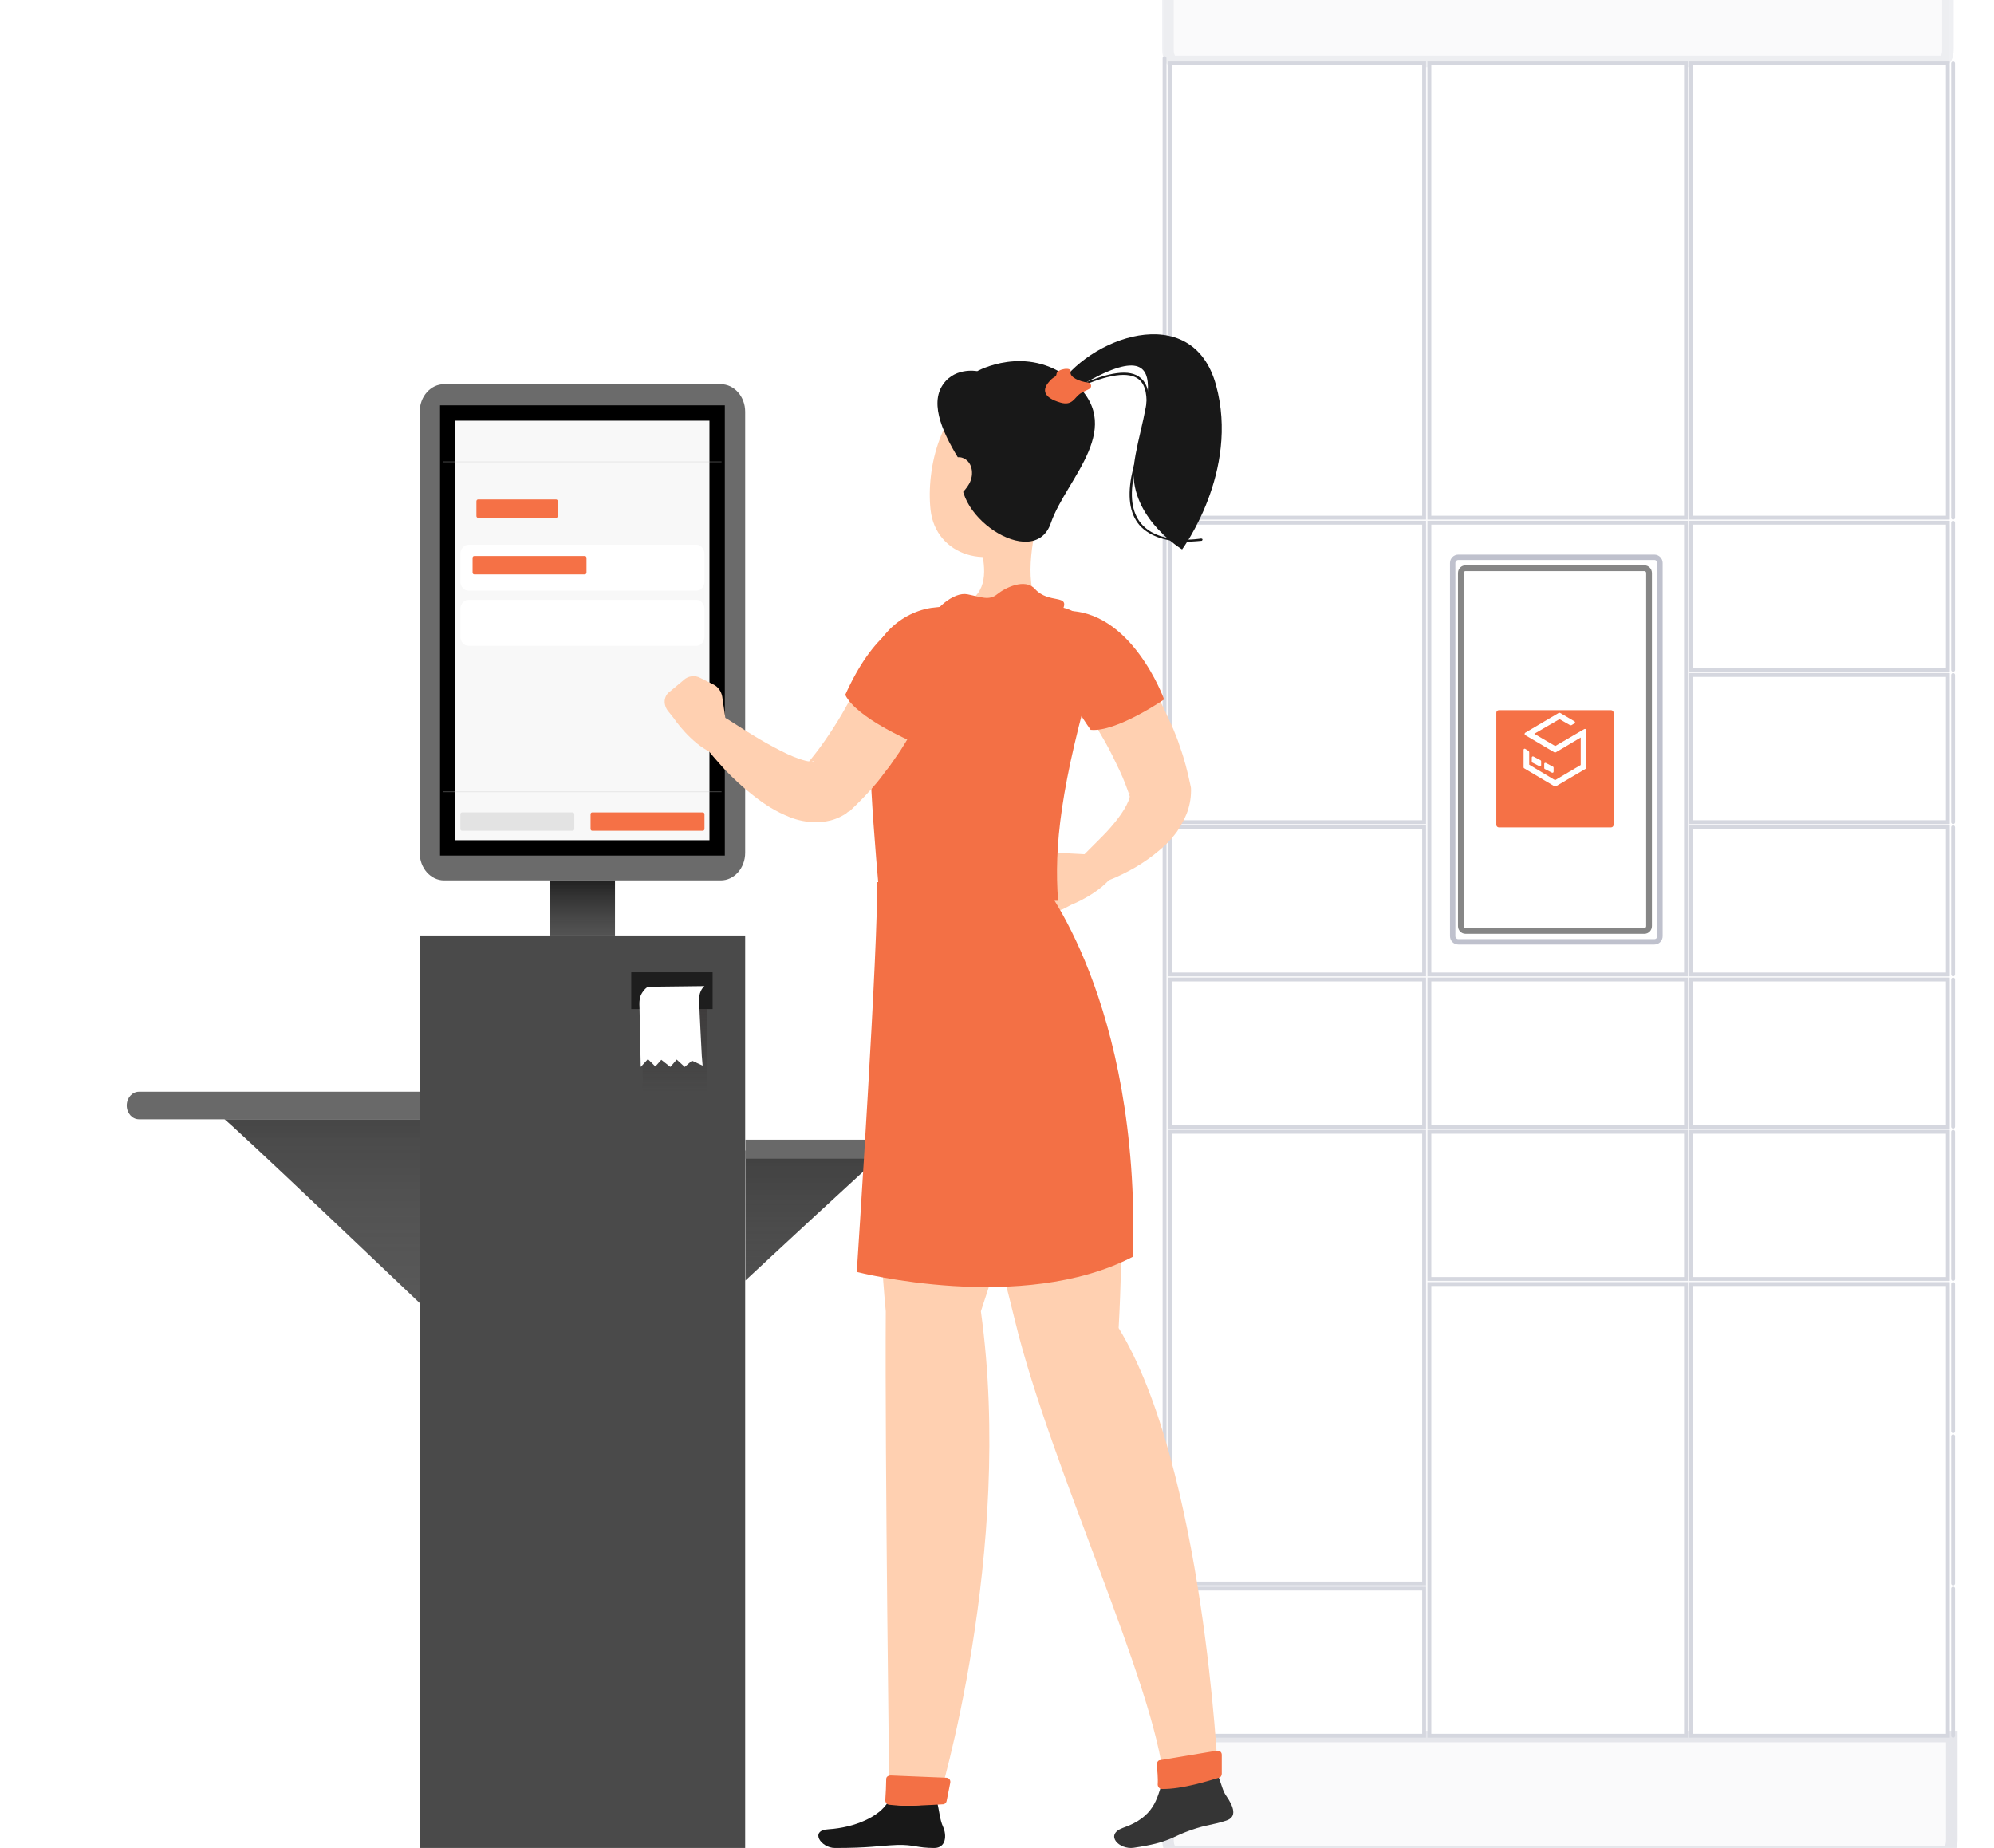 <svg width="519" height="481" viewBox="0 0 519 481" fill="none" xmlns="http://www.w3.org/2000/svg">
<g clip-path="url(#clip0_3237_1723)">
<path d="M507.273 -3.136H303V482.227H507.273V-3.136Z" fill="#FAFAFB"/>
<path d="M508 452H304V478.983C304 479.783 304.16 480.551 304.444 481.116C304.729 481.682 305.115 482 305.517 482H506.483C506.885 482 507.271 481.682 507.556 481.116C507.84 480.551 508 479.783 508 478.983V452Z" stroke="#E5E6EB" stroke-width="3"/>
<path d="M305.509 -4H505.491C506.325 -4 507 -2.624 507 -0.926V12.926C507 14.624 506.325 16 505.491 16H305.509C304.675 16 304 14.624 304 12.926V-0.926C304 -2.624 304.675 -4 305.509 -4Z" stroke="#E5E6EB" stroke-opacity="0.6" stroke-width="3"/>
<path fill-rule="evenodd" clip-rule="evenodd" d="M370.666 451.792H304.474V413.491H370.666V451.792ZM372.037 451.792H438.821V334.226H372.037V451.792ZM304.474 136.061H370.666V213.995H304.474V136.061ZM372.037 136.061H438.821V253.628H372.037V136.061ZM440.192 136.061H506.977V174.362H440.192V136.061ZM440.192 175.695H506.977V213.995H440.192V175.695ZM440.192 253.628V215.327H506.977V253.628H440.192ZM304.474 253.628V215.327H370.666V253.628H304.474ZM440.192 254.96V293.261H506.977V254.96H440.192ZM372.037 254.96V293.261H438.821V254.96H372.037ZM304.474 293.261V254.96H370.666V293.261H304.474ZM440.192 294.593V332.893H506.977V294.593H440.192ZM370.666 412.16H304.474V294.593H370.666V412.16ZM372.037 294.593H438.821V332.893H372.037V294.593ZM506.977 451.792V334.226H440.192V451.792H506.977ZM370.666 16.497V134.73H304.474V16.497H370.666ZM372.037 16.497V134.73H438.821V16.497H372.037ZM440.192 16.497V134.73H506.977V16.497H440.192Z" fill="white"/>
<path d="M303.105 15.165V453.125M508.347 134.73V16.497M508.347 293.261V254.96M508.347 332.893V294.593M508.347 372.527V334.226M508.347 174.362V136.061M508.347 213.995V175.695M508.347 253.628V215.327M508.347 412.16V373.859M508.347 451.792V413.491M370.666 451.792H304.474V413.491H370.666V451.792ZM372.037 451.792H438.821V334.226H372.037V451.792ZM304.474 136.061H370.666V213.995H304.474V136.061ZM372.037 136.061H438.821V253.628H372.037V136.061ZM440.192 136.061H506.977V174.362H440.192V136.061ZM440.192 175.695H506.977V213.995H440.192V175.695ZM440.192 253.628V215.327H506.977V253.628H440.192ZM304.474 253.628V215.327H370.666V253.628H304.474ZM440.192 254.96V293.261H506.977V254.96H440.192ZM372.037 254.96V293.261H438.821V254.96H372.037ZM304.474 293.261V254.96H370.666V293.261H304.474ZM440.192 294.593V332.893H506.977V294.593H440.192ZM370.666 412.16H304.474V294.593H370.666V412.16ZM372.037 294.593H438.821V332.893H372.037V294.593ZM506.977 451.792V334.226H440.192V451.792H506.977ZM370.666 16.497V134.73H304.474V16.497H370.666ZM372.037 16.497V134.73H438.821V16.497H372.037ZM440.192 16.497V134.73H506.977V16.497H440.192Z" stroke="#D5D7DF" stroke-linecap="round"/>
<path d="M432.054 146.542C432.054 145.72 431.399 145.062 430.601 145.062H379.56C379.368 145.063 379.178 145.102 379.002 145.177C378.825 145.252 378.664 145.361 378.529 145.499C378.395 145.636 378.288 145.799 378.215 145.978C378.143 146.157 378.106 146.349 378.107 146.542V243.667C378.106 243.861 378.143 244.052 378.215 244.231C378.288 244.41 378.395 244.573 378.529 244.711C378.664 244.848 378.825 244.957 379.002 245.032C379.178 245.107 379.368 245.146 379.56 245.147H430.601C430.793 245.146 430.983 245.107 431.16 245.032C431.336 244.957 431.497 244.848 431.632 244.711C431.767 244.573 431.873 244.41 431.946 244.231C432.018 244.052 432.055 243.861 432.054 243.667V146.542Z" fill="white" stroke="#BFC1CD" stroke-width="1.4"/>
<path d="M429.214 149.163C429.214 148.444 428.654 147.902 428.013 147.902H381.438C380.796 147.902 380.237 148.444 380.237 149.163V241.046C380.237 241.766 380.796 242.308 381.438 242.308H428.013C428.654 242.308 429.214 241.766 429.214 241.046V149.163Z" fill="white" stroke="#868686" stroke-width="1.5"/>
<g filter="url(#filter0_d_3237_1723)">
<path d="M419.987 180.517C419.987 180.145 419.686 179.844 419.313 179.844H390.138C389.766 179.844 389.464 180.145 389.464 180.517V209.692C389.464 209.871 389.535 210.042 389.662 210.169C389.788 210.295 389.959 210.366 390.138 210.366H419.313C419.492 210.366 419.663 210.295 419.79 210.169C419.916 210.042 419.987 209.871 419.987 209.692V180.517Z" fill="#F57146"/>
</g>
<path d="M406.111 185.582C406.043 185.543 405.967 185.522 405.889 185.522C405.811 185.522 405.735 185.543 405.668 185.583L397.009 190.708C396.954 190.74 396.908 190.787 396.876 190.843C396.845 190.899 396.828 190.963 396.828 191.028C396.828 191.093 396.845 191.157 396.876 191.213C396.908 191.269 396.954 191.316 397.009 191.348L404.112 195.549L404.606 195.838C404.648 195.863 404.694 195.876 404.742 195.876C404.79 195.877 404.837 195.865 404.878 195.841L405.453 195.52L411.43 191.96V199.091C411.43 199.1 411.428 199.109 411.423 199.117C411.419 199.124 411.413 199.131 411.405 199.135L404.772 203.053C404.764 203.058 404.756 203.06 404.747 203.06C404.738 203.06 404.729 203.057 404.722 203.052L398.046 199.045C398.039 199.04 398.033 199.034 398.029 199.026C398.024 199.019 398.022 199.01 398.022 199.002V195.855C398.022 195.762 397.999 195.671 397.954 195.59C397.91 195.51 397.846 195.442 397.769 195.395L396.986 194.912C396.944 194.885 396.896 194.871 396.846 194.87C396.797 194.87 396.748 194.882 396.705 194.907C396.662 194.932 396.626 194.968 396.601 195.012C396.576 195.056 396.563 195.106 396.563 195.157V199.723C396.563 199.825 396.616 199.92 396.702 199.971L404.521 204.614C404.683 204.711 404.884 204.711 405.046 204.615L412.748 200.086C412.791 200.061 412.826 200.025 412.851 199.982C412.876 199.938 412.889 199.889 412.889 199.839V190.091C412.888 190.026 412.872 189.962 412.84 189.906C412.809 189.85 412.763 189.803 412.709 189.771C412.654 189.738 412.592 189.721 412.529 189.721C412.466 189.721 412.404 189.737 412.349 189.769L404.818 194.17C404.81 194.174 404.802 194.176 404.794 194.176C404.786 194.176 404.778 194.174 404.771 194.17L399.348 190.994L405.888 187.197C405.895 187.193 405.903 187.191 405.912 187.191C405.92 187.191 405.928 187.193 405.935 187.197L408.593 188.711C408.675 188.757 408.766 188.781 408.859 188.779C408.952 188.777 409.042 188.75 409.122 188.701L409.828 188.262C409.869 188.236 409.903 188.199 409.927 188.156C409.95 188.112 409.962 188.063 409.962 188.014C409.961 187.964 409.948 187.915 409.923 187.872C409.899 187.83 409.864 187.794 409.822 187.769L406.111 185.582Z" fill="white"/>
<path d="M402.383 198.59C402.337 198.566 402.286 198.553 402.233 198.553C402.181 198.553 402.129 198.566 402.084 198.589C402.038 198.613 402 198.648 401.974 198.689C401.948 198.73 401.934 198.777 401.934 198.825V199.929C401.934 200.027 401.992 200.117 402.086 200.166L403.926 201.104C403.972 201.127 404.023 201.139 404.075 201.138C404.127 201.138 404.178 201.125 404.223 201.101C404.268 201.077 404.305 201.042 404.331 201.001C404.357 200.96 404.371 200.913 404.371 200.866V199.795C404.371 199.748 404.357 199.701 404.331 199.66C404.305 199.618 404.267 199.584 404.222 199.56L402.383 198.59ZM399.141 196.916C399.096 196.892 399.044 196.879 398.992 196.879C398.939 196.879 398.888 196.892 398.842 196.915C398.797 196.939 398.759 196.974 398.733 197.015C398.706 197.056 398.692 197.103 398.692 197.151V198.255C398.692 198.353 398.751 198.444 398.844 198.492L400.685 199.43C400.73 199.453 400.781 199.465 400.833 199.465C400.886 199.465 400.937 199.452 400.982 199.428C401.027 199.404 401.064 199.369 401.09 199.328C401.116 199.287 401.129 199.24 401.129 199.193V198.122C401.129 198.075 401.116 198.028 401.089 197.986C401.063 197.945 401.026 197.91 400.98 197.886L399.141 196.916Z" fill="white"/>
<path d="M193.953 243.505H109.241V482.681H193.953V243.505Z" fill="#4A4A4A"/>
<path d="M109.241 284.165H36.177C34.422 284.165 33 285.771 33 287.753C33 289.734 34.422 291.34 36.177 291.34H109.241V284.165Z" fill="#696969"/>
<path d="M58.414 291.341C59.004 291.257 109.241 339.176 109.241 339.176V291.341H58.414Z" fill="#585858"/>
<path d="M58.414 291.341C59.004 291.257 109.241 339.176 109.241 339.176V291.341H58.414Z" fill="url(#paint0_linear_3237_1723)" fill-opacity="0.3"/>
<path d="M230.838 299.466C230.41 299.407 194.016 333.298 194.016 333.298V299.466H230.838Z" fill="#4E4E4E"/>
<path d="M230.838 299.466C230.41 299.407 194.016 333.298 194.016 333.298V299.466H230.838Z" fill="url(#paint1_linear_3237_1723)" fill-opacity="0.3"/>
<path d="M194.016 296.647H246.648C247.912 296.647 248.937 297.751 248.937 299.114C248.937 300.476 247.912 301.581 246.648 301.581H194.016V296.647Z" fill="#696969"/>
<path d="M185.481 253.072H164.303V262.639H185.481V253.072Z" fill="#1E1E1E"/>
<path d="M187.599 100H115.594C112.085 100 109.241 103.212 109.241 107.175V221.98C109.241 225.942 112.085 229.155 115.594 229.155H187.599C191.108 229.155 193.953 225.942 193.953 221.98V107.175C193.953 103.212 191.108 100 187.599 100Z" fill="#6B6B6B"/>
<path d="M116.535 107.501H186.658V220.697H116.535V107.501Z" fill="#F8F8F8" stroke="black" stroke-width="4"/>
<path d="M160.068 229.155H143.125V243.505H160.068V229.155Z" fill="#535353"/>
<path d="M160.068 229.155H143.125V243.505H160.068V229.155Z" fill="url(#paint2_linear_3237_1723)" fill-opacity="0.6"/>
<rect x="167.268" y="262.639" width="16.731" height="21.765" fill="url(#paint3_linear_3237_1723)" fill-opacity="0.4"/>
<path d="M168.697 256.834C167.895 257.183 166.931 258.521 166.663 259.393C166.396 260.265 166.396 261.253 166.449 262.125C166.556 267.358 166.77 277.707 166.77 277.707L168.644 275.673L170.571 277.591L172.123 275.847L174.478 277.707L176.138 275.789L178.225 277.707L180.099 276.08L182.882 277.359L182.668 274.859C182.668 274.859 182.026 262.823 181.972 260.207C181.918 257.707 183.364 256.66 183.364 256.66L168.697 256.834Z" fill="white"/>
<rect x="115.382" y="120.091" width="72.429" height="0.239" fill="#C4C4C4" fill-opacity="0.3"/>
<rect x="115.382" y="205.955" width="72.429" height="0.239" fill="#C4C4C4" fill-opacity="0.3"/>
<g filter="url(#filter1_d_3237_1723)">
<path d="M119.83 129.179C119.83 127.858 120.778 126.788 121.947 126.788H181.246C182.415 126.788 183.364 127.858 183.364 129.179V136.355C183.364 137.676 182.415 138.746 181.246 138.746H121.947C120.778 138.746 119.83 137.676 119.83 136.355V129.179Z" fill="white"/>
</g>
<g filter="url(#filter2_d_3237_1723)">
<path d="M119.83 143.53C119.83 142.209 120.778 141.138 121.947 141.138H181.246C182.415 141.138 183.364 142.209 183.364 143.53V150.705C183.364 152.026 182.415 153.097 181.246 153.097H121.947C120.778 153.097 119.83 152.026 119.83 150.705V143.53Z" fill="white"/>
</g>
<path d="M124 130.478C124 130.214 124.19 130 124.424 130H144.754C144.988 130 145.178 130.214 145.178 130.478V134.305C145.178 134.569 144.988 134.784 144.754 134.784H124.424C124.19 134.784 124 134.569 124 134.305V130.478Z" fill="#F57146"/>
<path d="M123.006 145.204C123.006 144.94 123.196 144.726 123.43 144.726H152.232C152.466 144.726 152.656 144.94 152.656 145.204V149.031C152.656 149.295 152.466 149.509 152.232 149.509H123.43C123.196 149.509 123.006 149.295 123.006 149.031V145.204Z" fill="#F57146"/>
<path d="M119.83 211.934C119.83 211.67 120.019 211.456 120.253 211.456H149.055C149.289 211.456 149.479 211.67 149.479 211.934V215.761C149.479 216.025 149.289 216.239 149.055 216.239H120.253C120.019 216.239 119.83 216.025 119.83 215.761V211.934Z" fill="#1E1E1E" fill-opacity="0.1"/>
<path d="M153.714 211.934C153.714 211.67 153.904 211.456 154.138 211.456H182.94C183.174 211.456 183.364 211.67 183.364 211.934V215.761C183.364 216.025 183.174 216.239 182.94 216.239H154.138C153.904 216.239 153.714 216.025 153.714 215.761V211.934Z" fill="#F57146"/>
<path d="M269.95 226.587L272.323 223.655C273.154 222.6 274.577 221.896 276.001 222.013L282.644 222.365C285.255 222.482 287.746 223.89 289.17 226.001L290 227.408C286.441 232.568 278.849 235.501 278.849 235.501L276.831 236.556C274.934 237.494 272.798 236.908 271.849 235.148L269.595 231.161C268.645 229.636 268.883 227.877 269.95 226.587Z" fill="#FFD0B1"/>
<path d="M292.849 168.234C293.549 169.052 294.016 169.637 294.482 170.339C294.949 171.041 295.416 171.742 295.883 172.327C296.816 173.731 297.75 175.017 298.566 176.42C300.302 179.199 301.861 182.09 303.233 185.075L305.333 189.636C305.916 191.157 306.617 192.678 307.083 194.315C308.25 197.473 309.067 200.748 309.767 204.022L309.884 204.607C310 204.958 310 205.309 310 205.777C310 207.999 309.534 210.104 308.834 211.859C308.133 213.613 307.2 215.133 306.383 216.42C304.516 218.993 302.416 220.864 300.316 222.501C298.262 224.097 296.076 225.506 293.782 226.712C291.565 227.882 289.348 228.934 286.782 229.753C284.448 230.572 281.998 229.285 281.181 226.946C280.597 225.308 281.065 223.554 282.231 222.385L282.464 222.151L287.015 217.59C288.531 216.069 289.815 214.548 290.982 213.028C292.149 211.508 293.082 209.987 293.666 208.583C294.249 207.298 294.132 206.362 294.016 206.245L294.249 207.882C293.432 205.309 292.499 202.853 291.332 200.396C290.166 197.941 288.999 195.485 287.598 193.028C286.198 190.572 284.798 188.233 283.398 185.894C282.698 184.725 281.881 183.555 281.065 182.386L279.898 180.748L278.848 179.228L278.614 178.876C275.814 174.9 276.747 169.403 280.715 166.596C284.798 163.907 290.048 164.724 292.849 168.234Z" fill="#FFD0B1"/>
<path d="M276.873 159.015C273.608 166.46 273.841 175.767 283.871 189.96C290.52 190.658 303 182.049 303 182.049C303 182.049 294.486 158.317 276.873 159.015Z" fill="#F37045"/>
<path d="M270.642 133C268.62 140.179 266.241 153.379 271 158.126C271 158.126 263.98 157.084 249.227 166C244.944 159.979 248.157 158.126 248.157 158.126C256.485 156.158 256.722 150.253 255.77 144.695L270.642 133Z" fill="#FFD0B1"/>
<path d="M241 162.978C243.111 158.372 248.272 153.996 251.791 154.687C255.31 155.378 257.421 156.414 259.532 154.687C261.644 152.96 266.805 150.427 269.385 153.305C273.021 157.335 278.651 154.457 276.539 158.833C274.429 163.553 241 162.978 241 162.978Z" fill="#F37045"/>
<path d="M277.692 118.368C275.422 130.041 274.706 135.061 267.895 140.663C257.62 149.068 243.522 144.632 242.208 132.726C241.013 121.987 244.836 104.711 257.143 100.858C269.329 97.007 279.962 106.695 277.692 118.368Z" fill="#FFD0B1"/>
<path d="M250.911 121.609C246.651 114.982 242.036 106.728 244.875 101.031C247.835 95.334 254.343 96.613 254.343 96.613C254.343 96.613 267.124 89.521 278.604 98.705C293.87 110.913 277.538 124.399 273.515 136.142C269.136 149.047 246.059 133.468 250.911 121.609Z" fill="#181818"/>
<path d="M316.5 100.221C310.298 77.669 282.871 88.014 275 101.383L278.22 102.197C310.894 81.621 294.796 111.381 295.034 123.471C295.273 135.56 307.675 143 307.675 143C307.675 143 322.701 122.773 316.5 100.221Z" fill="#181818"/>
<path d="M308.512 141C305.088 141 300.245 140.286 297.057 137.195C294.222 134.34 293.395 129.939 294.458 124.112C294.813 122.328 295.402 120.069 295.993 117.809C297.883 110.674 300.127 101.873 296.466 98.782C293.868 96.64 288.435 97.354 280.404 101.041C280.285 101.16 280.049 101.041 280.049 100.922C279.931 100.803 280.049 100.565 280.167 100.565C288.67 96.76 294.103 95.926 296.938 98.424C300.835 101.754 298.591 110.436 296.584 118.047C295.993 120.307 295.402 122.447 295.048 124.231C293.986 129.821 294.813 134.102 297.529 136.838C302.607 141.952 312.528 140.168 312.646 140.168C312.764 140.168 313 140.286 313 140.406C313 140.524 312.882 140.762 312.764 140.762C312.528 140.762 310.756 141 308.512 141Z" fill="#181818"/>
<path d="M278.669 96.788C279.023 95.399 275.248 96.04 275.012 97.216C274.895 98.391 274.305 97.749 272.89 99.566C271.474 101.277 271.239 103.413 276.074 104.803C279.141 105.658 279.613 103.52 281.146 102.452C281.971 101.918 282.915 101.596 283.623 101.169C283.775 101.06 283.888 100.912 283.95 100.744C284.011 100.575 284.016 100.394 283.966 100.222C283.915 100.05 283.811 99.897 283.666 99.78C283.521 99.663 283.342 99.589 283.151 99.566C281.028 99.353 278.315 98.177 278.669 96.788V96.788Z" fill="#F37045"/>
<path d="M252.218 125.988C250.945 128.242 248.977 129.594 247.125 129.932C244.347 130.496 243.421 127.453 244.347 124.523C245.273 121.818 247.82 118.325 250.366 119.113C253.029 119.902 253.723 123.396 252.218 125.988Z" fill="#FFD0B1"/>
<path d="M295.113 480.942C304.676 479.53 304.798 478.118 309.948 476.354C314.362 474.824 315.588 475.059 319.143 473.882C322.085 472.942 321.105 470.235 319.143 467.412C318.162 466 318.04 464.588 316.937 462L302.469 464.118C301.12 468 300.507 472.942 292.293 475.765C287.389 477.53 291.313 481.53 295.113 480.942Z" fill="#353535"/>
<path d="M217.316 481C226.495 481 228.283 480.434 233.528 480.208C237.938 480.094 238.653 481 243.183 481C246.163 481 246.521 477.831 245.448 475.453C244.614 473.641 244.495 471.377 243.898 469H231.144C228.879 472.849 222.56 475.679 215.647 476.132C210.64 476.359 213.621 481 217.316 481Z" fill="#181818"/>
<path d="M228.405 235C228.405 235 226.62 300.028 230.548 341.314C230.309 380.026 231.5 468.797 231.5 468.797C231.857 470.785 242.332 469.966 244.236 468.797C244.236 468.797 263.996 404.12 255.307 341.314C277.328 275.701 272.566 235 272.566 235H228.405Z" fill="#FFD0B1"/>
<path d="M234 235.117C234 235.117 255.554 308.151 264.246 344.028C273.416 381.769 300.685 438.729 302.948 463.656C305.33 464.588 312.951 463.54 317 461.559C317 461.559 313.308 381.885 291.159 345.659C296.16 256.433 271.392 235 271.392 235H234V235.117Z" fill="#FFD0B1"/>
<path d="M301.086 459.321C301.204 460.61 301.443 462.835 301.323 464.474C301.323 465.06 301.8 465.645 302.396 465.645C307.637 465.762 314.903 463.42 317.286 462.718C317.762 462.6 318 462.132 318 461.664V456.745C318 456.043 317.404 455.574 316.69 455.691L301.919 458.151C301.443 458.151 301.086 458.736 301.086 459.321ZM230.66 463.069C230.66 464.474 230.542 466.816 230.422 468.573C230.422 469.159 230.779 469.627 231.375 469.744C235.901 470.329 243.048 469.744 245.431 469.627C245.907 469.627 246.264 469.275 246.384 468.808L247.337 464.005C247.456 463.303 246.979 462.718 246.264 462.718L231.852 462.132C231.136 462.132 230.66 462.483 230.66 463.069ZM226.136 176.026C226.017 180.945 225.778 187.152 226.493 198.747C226.85 208.584 227.565 218.304 228.994 234.465H275.403C274.331 220.412 275.999 204.485 285.171 172.982C287.315 165.721 282.551 158.694 275.046 157.874C273.021 157.64 274.973 157.523 272.83 157.405C264.373 157.054 257.463 156.703 249.84 157.405C247.339 157.64 244.718 157.992 242.335 158.226C233.521 159.631 226.374 167.243 226.136 176.026Z" fill="#F37045"/>
<path d="M270.744 229C260.628 231.569 253.464 232.27 228.237 229.585C228.832 242.78 223 331.064 223 331.064C223 331.064 265.984 342.158 294.901 327.094C296.805 260.297 270.744 229 270.744 229Z" fill="#F37045"/>
<path d="M182.339 176.487L185.63 178.133C186.923 178.72 187.745 180.013 187.98 181.306L188.92 187.772C189.273 190.358 188.45 192.943 186.57 194.824L185.395 196C179.754 193.532 175.288 186.831 175.288 186.831L173.878 185.068C172.585 183.422 172.702 181.189 174.348 180.013L177.873 177.075C179.049 175.899 180.929 175.664 182.339 176.487Z" fill="#FFD0B1"/>
<path d="M243.49 177.349C243.129 178.418 242.888 179.131 242.527 179.843C242.166 180.674 241.805 181.387 241.564 182.218C240.842 183.761 240.119 185.186 239.397 186.73C237.833 189.698 236.148 192.548 234.343 195.398C233.38 196.823 232.417 198.129 231.455 199.554C230.372 200.86 229.409 202.285 228.325 203.591C226.159 206.203 223.752 208.697 221.225 211.072L220.743 211.309C220.382 211.547 220.141 211.903 219.78 212.022C218.215 212.971 216.531 213.566 214.966 213.802C213.532 214.017 212.077 214.057 210.633 213.922C208.106 213.684 206.06 212.971 204.255 212.14C200.765 210.596 198.117 208.697 195.59 206.679C193.062 204.66 190.896 202.641 188.73 200.385C186.684 198.129 184.758 195.992 182.832 193.379C181.389 191.36 181.87 188.63 183.915 187.086C185.48 186.017 187.526 186.017 188.97 186.967L189.211 187.086C191.498 188.511 193.785 190.054 196.191 191.48C198.478 192.904 200.885 194.211 203.172 195.398C205.458 196.585 207.745 197.536 209.671 198.01C210.34 198.176 211.027 198.256 211.716 198.248C211.837 198.248 211.837 198.129 211.716 198.129C211.596 198.129 211.235 198.248 210.874 198.367L209.551 199.435C211.355 197.298 213.041 195.161 214.605 192.904C216.17 190.649 217.734 188.274 219.178 185.78C220.623 183.286 221.947 180.911 223.271 178.299C223.873 176.994 224.474 175.806 225.075 174.499L225.918 172.6L226.64 170.818L226.881 170.344C228.927 165.832 234.222 163.813 238.796 165.713C242.888 168.088 245.055 172.956 243.49 177.349Z" fill="#FFD0B1"/>
<path d="M243.705 159.001C235.359 160.042 227.136 165.014 220 180.857C222.903 186.871 237.294 193 237.294 193C237.294 193 253.863 173.456 243.705 159.001Z" fill="#F37045"/>
</g>
<defs>
<filter id="filter0_d_3237_1723" x="364.464" y="159.844" width="80.522" height="80.522" filterUnits="userSpaceOnUse" color-interpolation-filters="sRGB">
<feFlood flood-opacity="0" result="BackgroundImageFix"/>
<feColorMatrix in="SourceAlpha" type="matrix" values="0 0 0 0 0 0 0 0 0 0 0 0 0 0 0 0 0 0 127 0" result="hardAlpha"/>
<feOffset dy="5"/>
<feGaussianBlur stdDeviation="12.5"/>
<feColorMatrix type="matrix" values="0 0 0 0 0.961 0 0 0 0 0.443 0 0 0 0 0.275 0 0 0 0.2 0"/>
<feBlend mode="normal" in2="BackgroundImageFix" result="effect1_dropShadow_3237_1723"/>
<feBlend mode="normal" in="SourceGraphic" in2="effect1_dropShadow_3237_1723" result="shape"/>
</filter>
<filter id="filter1_d_3237_1723" x="99.83" y="121.788" width="103.534" height="51.959" filterUnits="userSpaceOnUse" color-interpolation-filters="sRGB">
<feFlood flood-opacity="0" result="BackgroundImageFix"/>
<feColorMatrix in="SourceAlpha" type="matrix" values="0 0 0 0 0 0 0 0 0 0 0 0 0 0 0 0 0 0 127 0" result="hardAlpha"/>
<feOffset dy="15"/>
<feGaussianBlur stdDeviation="10"/>
<feColorMatrix type="matrix" values="0 0 0 0 0.008 0 0 0 0 0.027 0 0 0 0 0.094 0 0 0 0.05 0"/>
<feBlend mode="normal" in2="BackgroundImageFix" result="effect1_dropShadow_3237_1723"/>
<feBlend mode="normal" in="SourceGraphic" in2="effect1_dropShadow_3237_1723" result="shape"/>
</filter>
<filter id="filter2_d_3237_1723" x="99.83" y="136.138" width="103.534" height="51.959" filterUnits="userSpaceOnUse" color-interpolation-filters="sRGB">
<feFlood flood-opacity="0" result="BackgroundImageFix"/>
<feColorMatrix in="SourceAlpha" type="matrix" values="0 0 0 0 0 0 0 0 0 0 0 0 0 0 0 0 0 0 127 0" result="hardAlpha"/>
<feOffset dy="15"/>
<feGaussianBlur stdDeviation="10"/>
<feColorMatrix type="matrix" values="0 0 0 0 0.008 0 0 0 0 0.027 0 0 0 0 0.094 0 0 0 0.05 0"/>
<feBlend mode="normal" in2="BackgroundImageFix" result="effect1_dropShadow_3237_1723"/>
<feBlend mode="normal" in="SourceGraphic" in2="effect1_dropShadow_3237_1723" result="shape"/>
</filter>
<linearGradient id="paint0_linear_3237_1723" x1="83.827" y1="291.341" x2="83.827" y2="339.176" gradientUnits="userSpaceOnUse">
<stop stop-color="#1F1F1F"/>
<stop offset="1" stop-color="#494949" stop-opacity="0"/>
</linearGradient>
<linearGradient id="paint1_linear_3237_1723" x1="212.427" y1="299.466" x2="212.427" y2="333.298" gradientUnits="userSpaceOnUse">
<stop stop-color="#1F1F1F"/>
<stop offset="1" stop-color="#494949" stop-opacity="0"/>
</linearGradient>
<linearGradient id="paint2_linear_3237_1723" x1="151.597" y1="229.155" x2="151.597" y2="243.505" gradientUnits="userSpaceOnUse">
<stop/>
<stop offset="1" stop-color="#1E1E1E" stop-opacity="0"/>
</linearGradient>
<linearGradient id="paint3_linear_3237_1723" x1="175.634" y1="262.639" x2="175.634" y2="284.404" gradientUnits="userSpaceOnUse">
<stop stop-color="#2D2727"/>
<stop offset="1" stop-color="#232020" stop-opacity="0"/>
</linearGradient>
<clipPath id="clip0_3237_1723">
<rect width="519" height="481" fill="white"/>
</clipPath>
</defs>
</svg>
